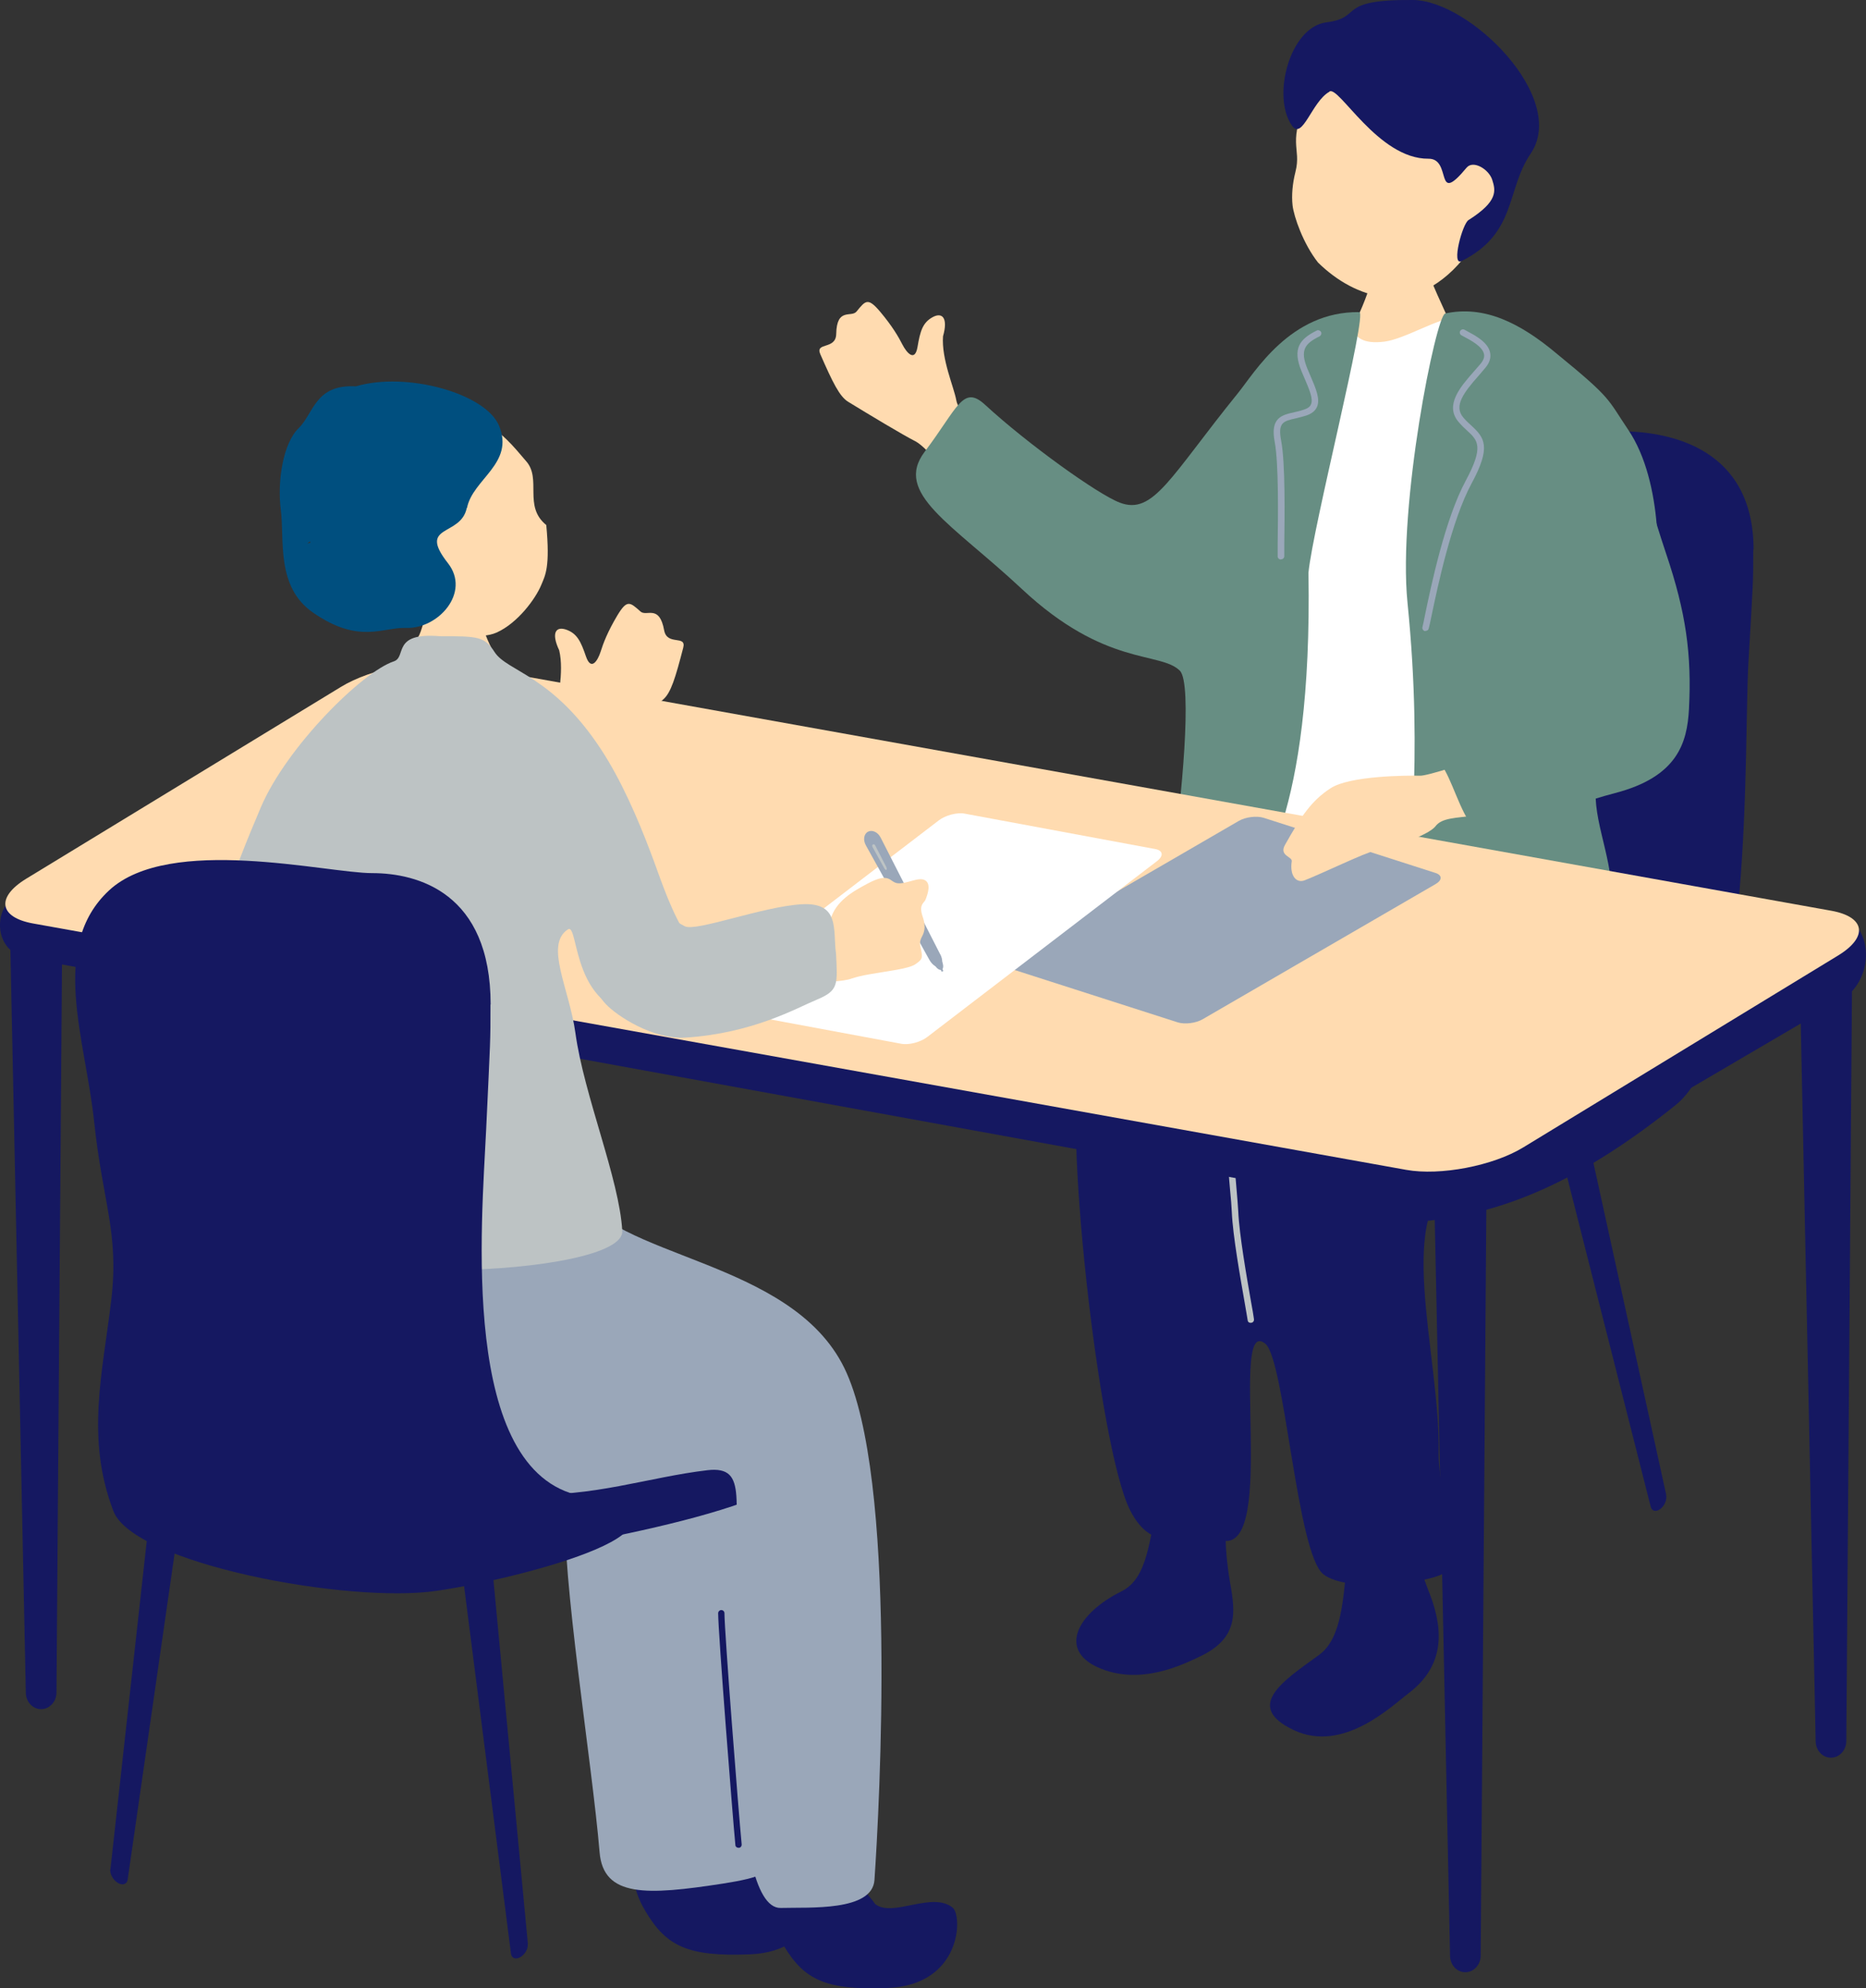 <?xml version="1.0" encoding="UTF-8"?><svg id="_レイヤー_1" xmlns="http://www.w3.org/2000/svg" viewBox="0 0 112.69 120"><rect x="0" y="0" width="112.69" height="120" fill="#333333" stroke="none"/><path d="M59.66,30.84c-1.89-1.49-3.6-3.81-4.37-4.2-.77-.39-2.78-1.6-4.07-2.39-.52-.32-.93-1.16-1.68-2.87-.33-.75.94-.25.96-1.22.03-1.63.92-.97,1.23-1.36.54-.66.68-.86,1.42.01.74.88,1.11,1.52,1.35,1.99.24.47.75,1.09.91.14.16-.95.31-1.46.9-1.79.59-.33.96.03.64,1.15-.1,1.38.66,3.07.8,3.85.13.79,1.12,1.18,2.46,2.2,1.34,1.02,1.35,5.95-.54,4.47Z" style="fill:#ffdbb0;"/><path d="M100.62,90.25c.06.27-.1.64-.35.83h0c-.25.19-.51.14-.58-.13l-5.63-22.2c-.2-.79,0-1.72.45-2.06h0c.45-.34.96.05,1.14.86l4.98,22.7Z" style="fill:#151861;"/><path d="M105.9,33.18c0-6.1-4.99-7.15-8.08-7.15s-13.8-2.11-17.92.94c-4.11,3.05-1.62,8.09-1.03,12.55.59,4.46,1.71,6.08,1.17,9.73-.59,3.99-15.57,13.75-13.66,17.74.66,1.37-2.11,4.51,9.03,6.09,9.05,1.29,15.54,1.83,25.77-6.37,4.73-3.79,4.12-21.69,4.41-26.73.29-5.04.29-4.69.29-6.8Z" style="fill:#151861;"/><path d="M69.9,91.05c-.53,1.71-.53,4.19-2.17,5-2.66,1.32-3.8,3.49-1.47,4.57,2.57,1.19,5.24-.19,6.15-.61,2.39-1.11,2.21-2.64,1.87-4.52-.38-2.27-.24-3.26-.25-4.27-.02-1.6-3.77-2.15-4.12-.16Z" style="fill:#151861;"/><path d="M80.32,90.67c.45,1.29.84,2.33.92,4.7-.2,2.09-.5,3.73-1.57,4.51-2.21,1.6-4.55,3.11-1.55,4.54,3,1.43,5.96-1.48,6.91-2.19,2.47-1.85,2.04-4.27,1.19-6.34-.98-2.52-.54-3.78-.66-5.94-.19-3.16-6.47-2.79-5.24.74Z" style="fill:#151861;"/><path d="M74.4,54.95c-2.6,4.34-6.66,5.41-9.08,9.66-1.21,2.12.99,22.75,2.93,26.55,1.39,2.73,3.32,1.48,5.64,1.84,3.23.5.31-13.66,2.52-11.9,1.18.94,1.9,12.65,3.51,13.92,1.47,1.15,6.32.51,7.21-.03.98-.6-.29-5.42-.25-7.29.12-5.91-2.84-14.85,1.32-16.66,4.22-1.84,6.42-3.75,8.4-8.77,1.51-3.82.49-6.92-1.91-10.56-1.29-1.83-12.17-3.3-17.21-2.52-3.9.6-2.81,4.96-3.07,5.76Z" style="fill:#151861;"/><path d="M75.63,79.82s-.04.02-.06.02c-.11.02-.21-.04-.22-.14-.03-.22-.1-.57-.17-1-.27-1.55-.73-4.13-.79-5.54-.02-.38-.05-.82-.1-1.29-.16-1.77-.35-3.98.46-5.51,1.05-1.98,4.14-2.76,5.8-3.18.11-.03.21.03.23.13.02.1-.05.2-.16.23-1.59.4-4.56,1.16-5.52,2.97-.76,1.43-.57,3.58-.42,5.31.04.48.08.92.1,1.3.06,1.39.51,3.96.78,5.5.08.43.14.78.17,1.01.01.08-.03.16-.11.2Z" style="fill:#bdc3c4;"/><path d="M85.85,14.71c-.15,0-2.06.2-2.24.19-.06.33-.89,2.39-1.03,2.8-.73,2.07-2.29,4.72-2.47,4.93,2.17,1.88,8.19,2.57,9.57.77-.39-.19-3.24-6.19-3.42-6.98-.14-.58-.4-1.5-.4-1.72Z" style="fill:#ffdbb0;"/><path d="M80.37,19.5c1.8-.74.56,1.46,3.24,1.12,1.25-.16,3.41-1.51,4.13-1.37,3.44.67,6.8,4.19,6.82,7.84.19.08-1.73,3.87-.78,9.24-.07.45-.36,14.53.2,16.85.56,2.33-3.75,1.49-5.17,1.47-1.42-.02-11.75-1.41-13.3-1.53-1.54-.12-2.08-1.29-2.19-1.96-.46-2.77-.35-5.72.63-11.15,1.34-7.31,4.28-19.42,6.42-20.52Z" style="fill:#fff;"/><path d="M71.25,40.48c-1.2-1.18-4.5-.21-9.55-4.94-4.23-3.95-7.75-5.76-5.86-8.27,2.01-2.66,2.31-4.08,3.66-2.83,2.54,2.34,6.8,5.4,8.13,5.9,2.03.77,3.04-1.56,7.13-6.61,1.01-1.24,3.16-4.95,7.33-4.89.52,0-2.81,12.98-3.07,15.73.25,14.89-3.09,18.34-3.89,20.24-1.32,1.83-3.53,4.29-4.78,4.23-.61-.03-.38-1.33.48-7.18.5-3.39,1.21-10.61.42-11.38Z" style="fill:#678e83;"/><path d="M87.28,18.92c2.34-.5,4.49.54,6.76,2.45,3.32,2.71,3.01,2.67,4.29,4.57,2.15,3.18,1.94,8.76,1.5,10.2-1.11,3.68-2.54,8.51-3.11,9.89-.96,2.35.26,4.45.57,7.15.31,2.77.8,5.73.53,7.66-.33,2.37-12.6,1.68-12.65-3.23-.28-6.05.84-11.18-.17-21.24-.59-5.89,1.72-17.34,2.28-17.45Z" style="fill:#678e83;"/><path d="M86.09,38.09s-.03,0-.05,0c-.1-.03-.16-.13-.14-.23.04-.14.09-.4.16-.75.36-1.73,1.21-5.8,2.46-8.1,1.11-2.07.72-2.43.08-3.02-.17-.15-.35-.33-.53-.54-.84-1.01.15-2.13.95-3.04.14-.16.27-.31.4-.46.17-.21.24-.4.2-.58-.09-.46-.81-.84-1.25-1.07l-.11-.06c-.09-.05-.13-.17-.08-.26.05-.09.16-.13.26-.08l.11.06c.52.28,1.32.69,1.44,1.33.06.3-.03.6-.28.9-.13.15-.26.31-.4.47-.92,1.04-1.53,1.84-.94,2.54.16.19.33.35.5.5.78.72,1.2,1.27,0,3.48-1.22,2.26-2.06,6.28-2.42,8-.07.35-.13.62-.17.76-.02.09-.1.14-.19.14Z" style="fill:#9aa7b9;"/><path d="M77.35,33.77c-.11,0-.19-.09-.19-.19,0-.16,0-.43,0-.76.02-1.57.07-4.83-.18-6.15-.28-1.46.43-1.62,1.19-1.79.19-.04.39-.09.59-.16.22-.07.35-.17.41-.31.15-.33-.1-.9-.39-1.58-.06-.14-.12-.28-.18-.42-.57-1.39-.1-1.95.92-2.46.09-.05.21,0,.26.09.05.09,0,.21-.09.26-.89.44-1.2.83-.73,1.97.06.14.12.28.18.42.34.79.6,1.41.39,1.88-.11.24-.32.4-.64.51-.22.07-.43.12-.63.17-.76.17-1.1.25-.89,1.35.26,1.35.21,4.64.19,6.22,0,.33,0,.59,0,.75,0,.11-.09.19-.19.19Z" style="fill:#9aa7b9;"/><path d="M88.64,15.26c-1.5,2.06-3.47,2.91-5,2.69-1.52-.22-2.87-.96-4.04-2.1-.9-1.14-1.46-2.77-1.54-3.45-.07-.62,0-1.34.17-2.01.4-1.56-.59-1.68.88-4.74.45-.93,1.02-2.99,5.16-2.66,3.64.3,10.78,6.02,4.38,12.27Z" style="fill:#ffdbb0;"/><path d="M80.28,5.54c-1.06.59-1.62,2.96-2.26,2.04-1.23-1.76-.13-5.95,2.08-6.23,2.28-.29.51-1.39,5.23-1.35,3.45.03,9.38,5.92,7.11,9.27-1.5,2.21-.83,4.82-4.18,6.49-.63.31.06-2.27.43-2.48,1.8-1.14,1.63-1.78,1.43-2.42s-1.15-1.22-1.55-.74c-1.97,2.37-.85-.55-2.3-.54-3.05.03-5.44-4.47-5.99-4.05Z" style="fill:#151861;"/><path d="M87.57,118.06c.01.55.43.99.93.98h0c.5,0,.92-.45.92-1l.35-46.19c.01-1.64-.71-3-1.6-2.99h0c-.9,0-1.6,1.37-1.56,3.01l.96,46.18Z" style="fill:#151861;"/><path d="M109.65,105.11c.01.55.43.99.93.98h0c.5,0,.92-.45.92-1l.35-46.19c.01-1.64-.71-3-1.6-2.99h0c-.9,0-1.6,1.37-1.56,3.01l.96,46.18Z" style="fill:#151861;"/><path d="M1.56,102.18c.01.55.43.99.93.98h0c.5,0,.92-.45.92-1l.35-46.19c.01-1.64-.71-3-1.6-2.99h0c-.9,0-1.6,1.37-1.56,3.01l.96,46.18Z" style="fill:#151861;"/><path d="M.65,54.37c-.95.61-1.06,3.08,1.04,3.47l82.5,15.01c2.11.39,5.43.24,7.29-.95l19.69-11.54c2.16-1.21,2.11-5.05-.77-5.35l-82.46-14.29c-2.11-.39-5.35.27-7.21,1.46L.65,54.37Z" style="fill:#151861;"/><path d="M1.58,53.04c-1.83,1.12-1.64,2.33.42,2.7l82.92,14.87c2.06.37,5.25-.24,7.08-1.36l19.01-11.58c1.83-1.12,1.64-2.33-.42-2.7l-82.92-14.87c-2.06-.37-5.25.24-7.08,1.36L1.58,53.04Z" style="fill:#ffdbb0;"/><path d="M71.13,61.71c.42.13,1.09.05,1.5-.19l14.07-8.16c.41-.24.4-.54-.01-.67l-10.38-3.33c-.42-.13-1.09-.05-1.5.19l-14.07,8.16c-.41.24-.4.54.01.67l10.38,3.33Z" style="fill:#9aa7b9;"/><path d="M85.76,46.82c-.79-.02-4.26,0-5.41.76-1.15.75-1.77,1.68-2.75,3.42-.37.66.46.7.41.99-.13.83.25,1.35.79,1.14.98-.38,3.72-1.7,4.2-1.77.84-.13,3.25-.91,3.69-1.49.39-.51,1.19-.49,2.41-.65,3.02-.82,1.31-3.33-1.34-2.92-1.08.35-1.81.53-2,.52Z" style="fill:#ffdbb0;"/><path d="M102,42.78c.17-3.28-.18-5.81-1.38-9.36-1.62-4.82-2.15-8.3-4.2-9.73-3.67-2.57-5.49,8.98-4.04,10.95.73.99,3.37,5.77,1.17,7.04-2.78,1.6-7.14,3.33-6.54,4.43.67.87,1.16,2.92,1.97,3.82.77.87,5.22-1.2,8.55-2.06,3.77-.98,4.36-3.02,4.47-5.08Z" style="fill:#678e83;"/><path d="M54.43,63c.46.09,1.17-.1,1.57-.41l13.88-10.62c.4-.31.36-.63-.1-.72l-11.52-2.14c-.46-.09-1.17.1-1.57.41l-13.88,10.62c-.4.31-.36.63.1.72l11.52,2.14Z" style="fill:#fff;"/><path d="M31.87,117.35c.03.28-.18.63-.45.78h0c-.27.16-.52.07-.56-.2l-2.9-22.72c-.1-.81.21-1.71.7-1.99h0c.49-.28.95.17,1.03.99l2.19,23.13Z" style="fill:#151861;"/><path d="M6.66,112.82c-.03.29.17.66.46.83h0c.28.17.55.08.59-.2l3.41-23.68c.12-.84-.19-1.79-.69-2.09h0c-.5-.3-.99.16-1.09,1.02l-2.67,24.12Z" style="fill:#151861;"/><path d="M44.66,112.66c1.05.78,3.33-.55,4.55.45.61.49.55,4.67-3.92,4.85-3.77.15-5.06-.49-6.32-2.62-.86-1.45-.9-2.67-.34-3.76,1.58-2.29,4.27-1.32,6.02,1.09Z" style="fill:#151861;"/><path d="M43.48,86.27c1.69,1.45,2.56,15.27,2.99,20.63s1.78,6.08-2.81,6.79c-4.6.71-7.22.84-7.45-1.89-.46-5.5-2.3-16.59-2.08-21.13.22-4.54,5.81-7.42,9.35-4.4Z" style="fill:#9aa7b9;"/><path d="M29.03,94.15c5.79-.88,20.26-3.35,19.52-6.28-.74-2.93-10.61-8.13-19-7.02-6.37.84-18.35,2.18-20.94,5.76s8.83,9.3,20.42,7.54Z" style="fill:#151861;"/><path d="M28.76,35.9c-.18,0-2.59.17-2.82.15-.09.39-.39,1.81-.62,2.28-.23.47-1.89,3.19-2.12,3.42,2.66,2.28,6.38,1.98,8.16-.09-.48-.24-1.95-2.8-2.16-3.74-.15-.69-.45-1.78-.45-2.03Z" style="fill:#ffdbb0;"/><path d="M23.05,34.48c-1.55-3.16-2.12-7.49,1.81-9.12,3.93-1.64,6.1,1.58,6.9,2.46.98,1.08-.18,2.73,1.23,3.87.24,2.55-.06,3.03-.3,3.61-.35.85-1.43,2.31-2.7,2.88-1.01.45-2.67.07-3.63-.37-.91-.42-1.55-.91-2.09-1.44-.26,0-.54.05-1.03-.29-.22-.15-.68-.76-.72-1.1-.04-.43.39-.57.53-.51Z" style="fill:#ffdbb0;"/><path d="M28.2,30.67c.34-1.76,2.88-2.68,1.94-4.97-.8-1.95-5.58-3.29-8.65-2.38-2.47-.14-2.54,1.64-3.46,2.53-.92.89-1.3,3.16-1.07,4.94.23,1.79-.31,4.63,1.95,6.19,2.78,1.92,4.19.87,5.61.92,1.95.07,3.92-2.14,2.53-3.91-1.87-2.38.79-1.57,1.14-3.34ZM18.74,32.76l-.18.04c.05-.04.11-.08.16-.12l.02.08Z" style="fill:#004f7f;"/><path d="M52.89,114.95c1.05.78,3.41-.8,4.64.19.61.49.55,4.67-3.92,4.85-3.77.15-5.06-.49-6.32-2.62-.86-1.45-.9-2.67-.34-3.76,1.58-2.29,4.19-1.06,5.93,1.35Z" style="fill:#151861;"/><path d="M15.48,70.39c-.58.71-3.69,8.8-.94,13.71,3.48,6.24,11.78,5.75,17.18,6.07,3.97.24,7.48-1.02,11-1.43,2.58-.3,1.5,2.08,1.76,7.16.06,1.11-.6,19.35,2.67,19.26,1.73-.05,5.53.22,5.66-1.69.3-4.37,1.4-24.32-1.82-30.9-3.25-6.64-14.05-6.59-16.14-10.78-1.37-2.75-19.36-1.39-19.36-1.39Z" style="fill:#9aa7b9;"/><path d="M44.6,111.53s.01,0,.02,0c.1,0,.18-.1.17-.21-.19-1.94-1.04-12.86-1.04-13.95,0-.11-.09-.19-.19-.19s-.19.09-.19.19c0,1.17.88,12.35,1.04,13.99,0,.1.09.17.19.17Z" style="fill:#151861;"/><path d="M32.8,50.07c1.63-1.77,2.94-4.34,3.63-4.85.7-.51,2.48-2.03,3.63-3.01.46-.4.73-1.3,1.2-3.11.21-.8-.97-.1-1.15-1.05-.29-1.6-1.06-.81-1.43-1.14-.64-.57-.81-.74-1.4.24-.59.99-.85,1.68-1.01,2.19-.16.5-.56,1.2-.88.29-.31-.91-.54-1.39-1.18-1.62s-.94.18-.44,1.24c.32,1.35-.16,3.13-.16,3.93,0,.8-.92,1.35-2.07,2.57-1.15,1.23-.37,6.09,1.26,4.32Z" style="fill:#ffdbb0;"/><path d="M41.19,56.02c-.87-1.54-1.4-3.28-1.89-4.55-.81-2.14-1.8-4.4-2.99-6.22-2.95-4.51-5.67-4.7-6.44-5.89-.61-.95-1-.96-3.32-.96-2.92-.24-1.97,1.26-2.77,1.52-1.9.63-6.46,5.15-8.02,8.79-3.61,8.43-3.9,11.88-2.26,12.58,1.33.56,2.25-.11,2,2.43-.26,2.54-1.72,9.56-1.08,10.32,3.22,3.88,23.32,3.04,23.16.26-.17-3.12-2.31-8.17-2.83-11.95-.37-2.69-1.87-5.31-.46-6.25.72-.48.12,5.35,4.98,5.18,1.84-.07,3.23-4.32,1.93-5.27Z" style="fill:#bdc3c4;"/><path d="M29.63,60.64c0-6.77-4.42-7.94-7.16-7.94s-12.23-2.34-15.88,1.04c-3.64,3.38-1.43,8.98-.91,13.92.52,4.94,1.52,6.74,1.04,10.8-.52,4.42-1.56,8.33.13,12.75,1.21,3.16,14.18,5.6,19.52,4.81,5.34-.78,17.4-3.99,8.72-5.73-7.37-1.47-5.99-16.53-5.73-22.12.26-5.6.26-5.2.26-7.55Z" style="fill:#151861;"/><rect x="56.8" y="58.35" width=".11" height=".3" transform="translate(-20.33 32.09) rotate(-26.93)" style="fill:#9aa7b9;"/><path d="M56.87,57.99c.12.23.12.48,0,.54-.12.06-.32-.08-.44-.31-.12-.23-.12-.48,0-.54.12-.06.32.08.44.31Z" style="fill:#9aa7b9;"/><path d="M56.78,57.59c.17.32.16.67-.01.76-.17.09-.46-.09-.64-.41l-3.84-6.92c-.18-.32-.12-.69.13-.82.25-.13.59.02.76.35l3.6,7.05Z" style="fill:#9aa7b9;"/><path d="M53.53,52.36c.03.06.03.13,0,.14-.03.02-.09-.02-.12-.08l-.72-1.3c-.03-.06-.02-.13.03-.15.05-.03.11,0,.14.07l.68,1.32Z" style="fill:#bdc3c4;"/><path d="M51.47,59.05c-.59.23-1.87.21-2.57.27-.57-.62-1.29-2.36-1.01-2.63.37-.35,2.18-.91,2.26-1.17.31-1.13,1.35-1.71,2.23-2.18,1.38-.74,1.33-.09,1.82-.03.54.07,1.29-.42,1.68-.17.33.21.18.75.01,1.17-.08.19-.39.27-.2.92.06.21.3.73,0,1.28-.2.38-.13.5-.06.83.1.52.05.58-.35.86-.4.28-1.69.41-2.79.61-.39.07-.72.14-1.01.24Z" style="fill:#ffdbb0;"/><path d="M50.49,57.58c-.2-1.43.27-3.13-2.07-3-2.34.13-6.39,1.67-7.06,1.33-2.17-1.11-2.88-3.21-3.59-2.81-1.21.68-2.29,2.71-2.33,3.46-.03.51-.04,2.78,1.13,4.03.7.75,2.9,2.17,4.83,2.04,4.09-.27,6.69-1.78,7.97-2.31,1.28-.54,1.21-.91,1.12-2.74Z" style="fill:#bdc3c4;"/></svg>